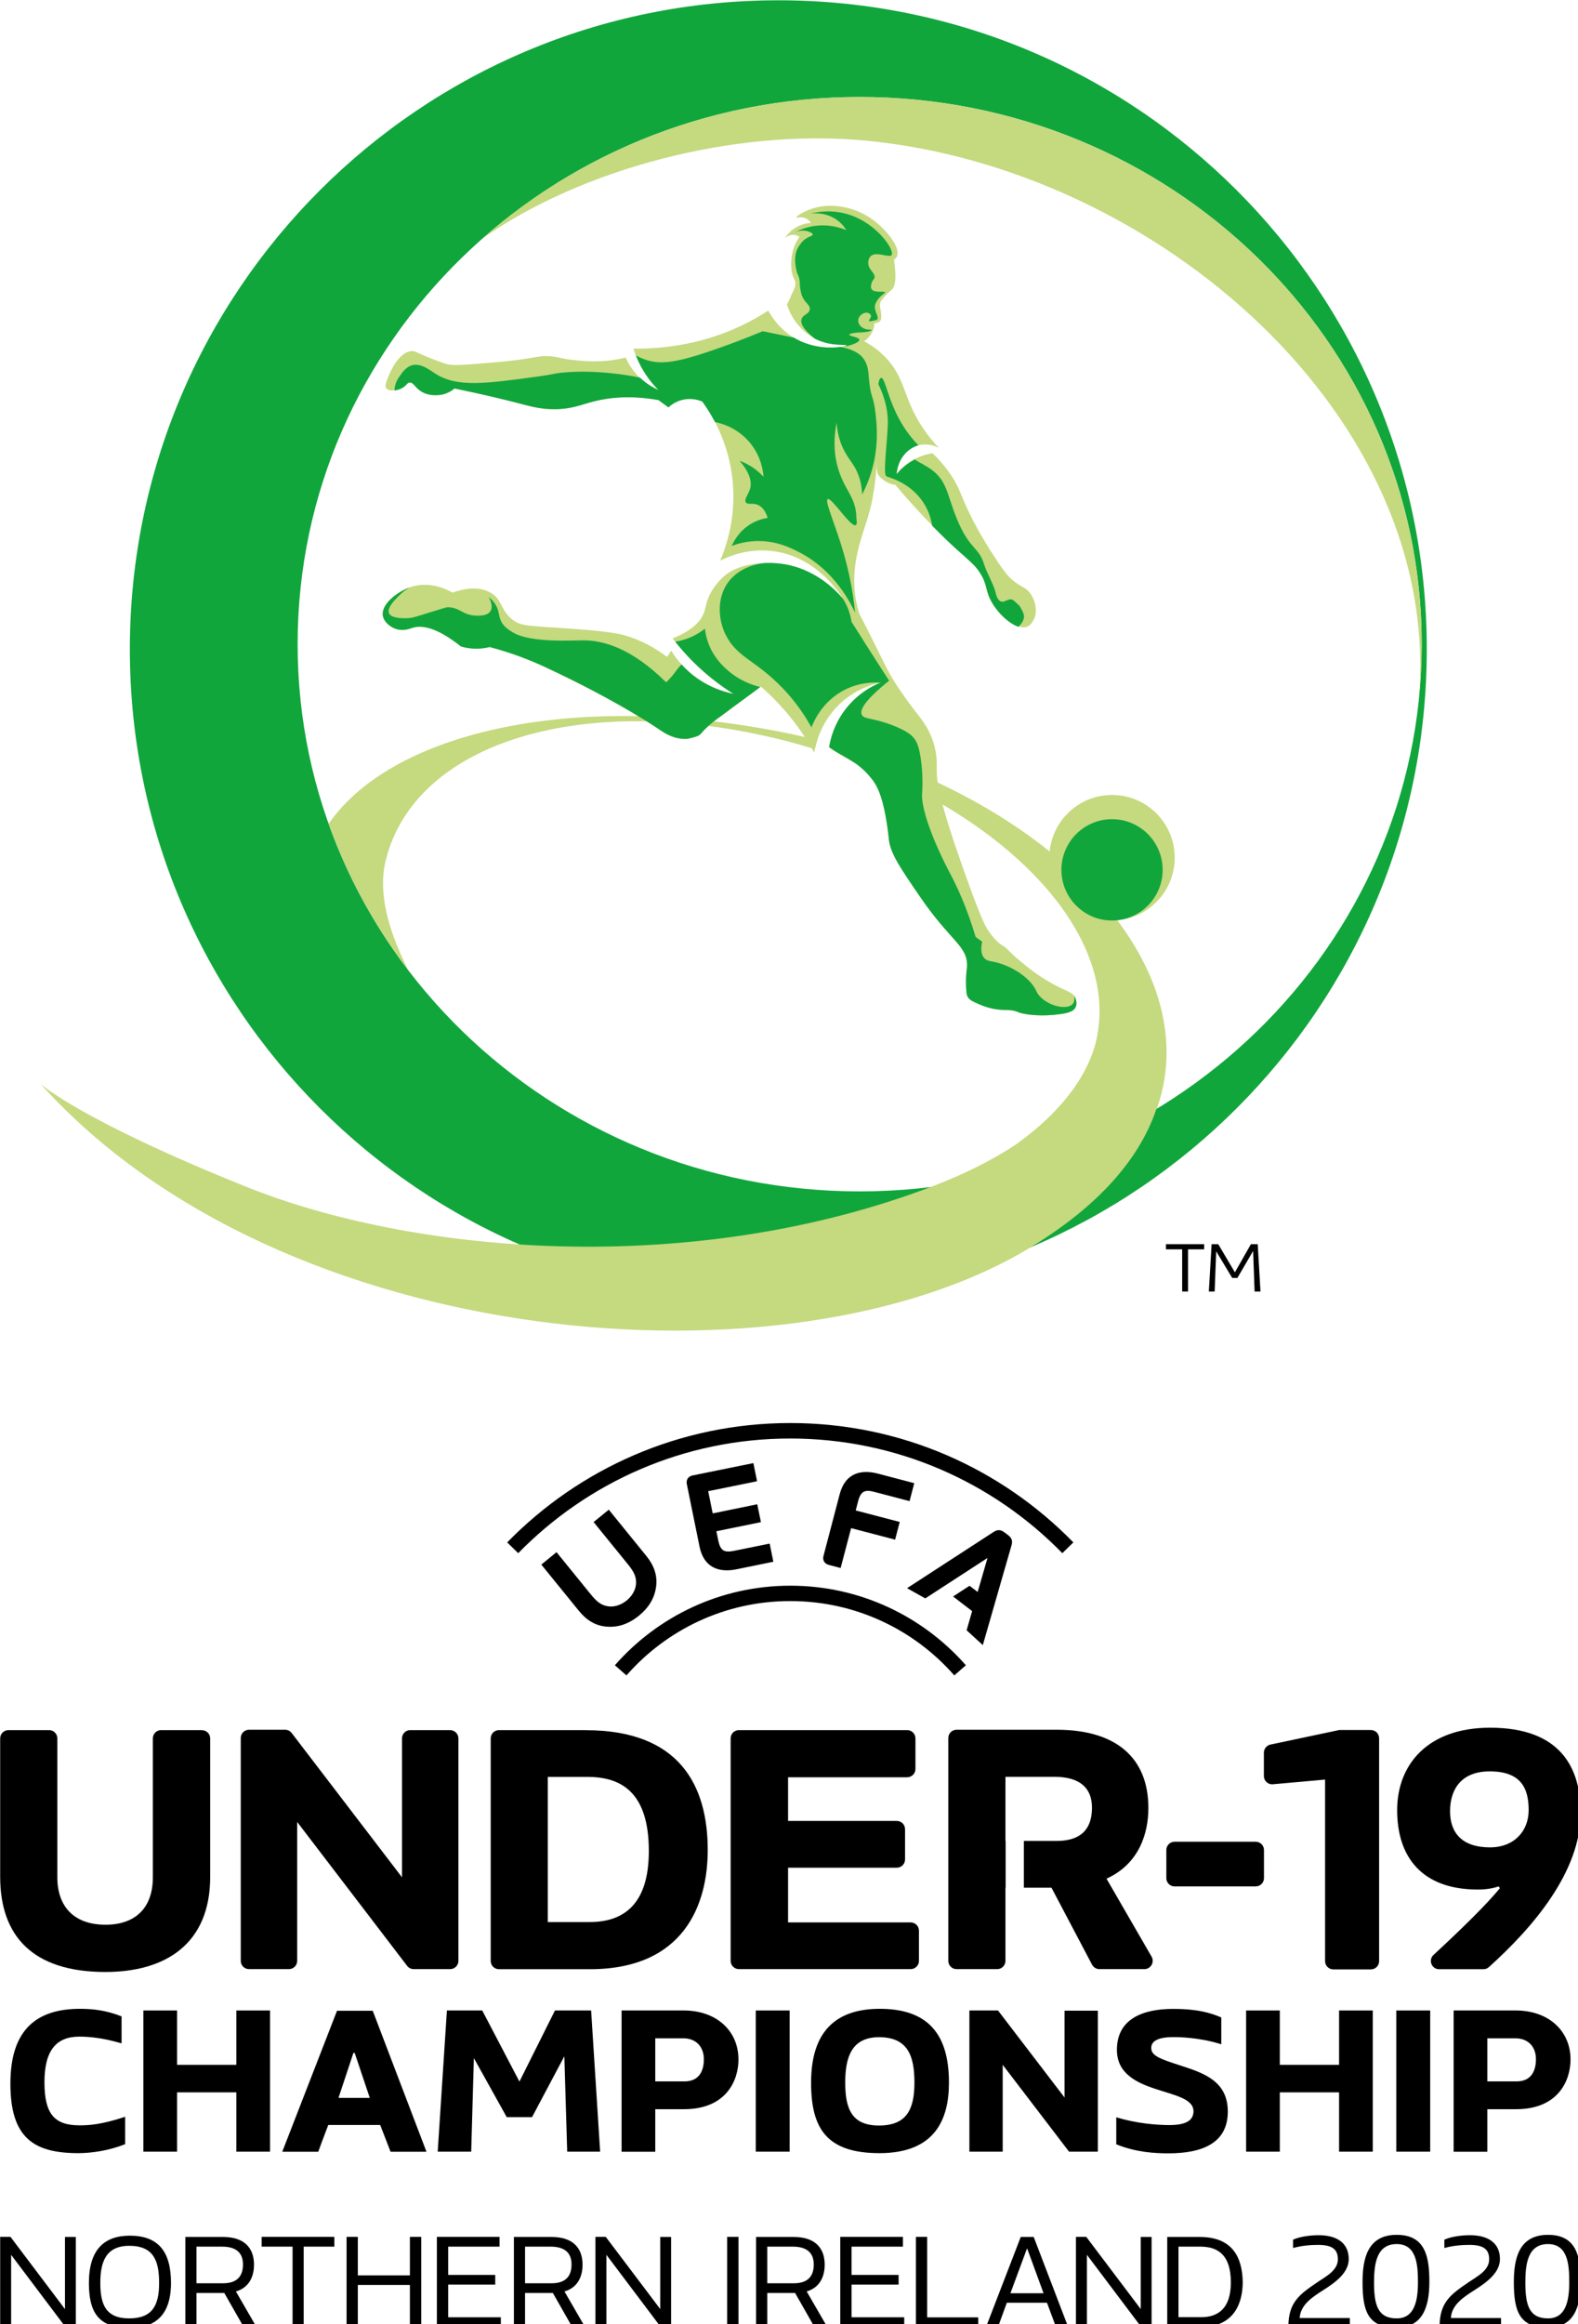 <?xml version="1.0" encoding="UTF-8"?>
<svg width="45.437mm" height="66.866mm" version="1.1" viewBox="0 0 45.437 66.866" xmlns="http://www.w3.org/2000/svg">
 <g transform="translate(1.16e-8 -230.13)">
  <g transform="matrix(.265 0 0 .265 -3.567 229.77)">
   <g>
    <path class="st2" d="m26.67 220.28v2.93c-2.04-0.6-3.53-0.73-4.59-0.73-2.46 0-3.79 1.44-3.79 4.95 0 3.46 1.09 4.68 3.82 4.68 1.15 0 2.46-0.11 4.95-0.93v2.97c-1.8 0.73-3.75 0.98-5.08 0.98-4.86 0-7.39-1.66-7.39-7.55 0-5.93 2.91-8.12 7.57-8.12 1.29 0 2.76 0.13 4.51 0.82z"/>
    <path class="st2" d="m39.14 234.97v-6.44h-6.44v6.44h-3.66v-15.33h3.66v5.9h6.44v-5.9h3.66v15.33z"/>
    <path class="st2" d="m54.77 232.07h-5.64c-0.62 1.64-0.89 2.33-1.09 2.91h-3.91l5.95-15.31h3.88l5.84 15.31h-3.9zm-2.91-7.82-1.62 4.88h3.4l-1.64-4.88z"/>
    <path class="st2" d="m75.09 234.97-0.31-10.36-3.51 6.61h-2.75l-3.57-6.41-0.29 10.16h-3.64l1-15.33h3.84l4.04 7.72 3.86-7.72h3.93l0.98 15.33z"/>
    <path class="st2" d="m81 234.97v-15.33h6.75c3.53 0 5.95 2.18 5.95 5.33 0 2.22-1.29 5.39-5.93 5.39h-3.11v4.62h-3.66zm6.7-12.31h-3.04v4.68h3.17c1.73 0 2.11-1.33 2.11-2.4 0-1.33-0.82-2.28-2.24-2.28z"/>
    <path class="st2" d="m95.58 234.97v-15.33h3.68v15.33z"/>
    <path class="st2" d="m116.57 227.47c0 3.91-1.44 7.66-7.55 7.66-5.75 0-7.43-2.69-7.43-7.66 0-5.66 2.8-8.01 7.46-8.01 5.19 0 7.52 2.69 7.52 8.01zm-11.27 0c0 2.88 0.73 4.66 3.66 4.66 2.97 0 3.86-1.69 3.86-4.66 0-2.93-0.73-4.93-3.86-4.93-2.97 0.01-3.66 2.18-3.66 4.93z"/>
    <path class="st2" d="m132.75 219.66v15.31h-3.13l-7.21-9.43v9.43h-3.62v-15.33h3.11l7.23 9.45v-9.43z"/>
    <path class="st2" d="m134.75 231.24c2.24 0.67 4.37 0.84 5.79 0.84 1.98 0 2.6-0.62 2.6-1.51 0-2.69-8.32-1.55-8.32-6.66 0-3.4 2.89-4.44 6.1-4.44 1.38 0 3.37 0.09 5.24 0.93v2.91c-2.35-0.75-4.62-0.78-5.19-0.78-1.62 0-2.42 0.4-2.42 1.18 0 0.84 0.93 1.18 3.13 1.89 2.6 0.84 5.19 1.71 5.19 5.02 0 3.35-2.66 4.53-6.44 4.53-1.51 0-3.53-0.11-5.68-0.98z"/>
    <path class="st2" d="m158.96 234.97v-6.44h-6.44v6.44h-3.66v-15.33h3.66v5.9h6.44v-5.9h3.66v15.33z"/>
    <path class="st2" d="m165.18 234.97v-15.33h3.68v15.33z"/>
    <path class="st2" d="m171.41 234.97v-15.33h6.75c3.53 0 5.95 2.18 5.95 5.33 0 2.22-1.29 5.39-5.93 5.39h-3.11v4.62h-3.66zm6.7-12.31h-3.04v4.68h3.17c1.73 0 2.11-1.33 2.11-2.4 0.01-1.33-0.82-2.28-2.24-2.28z"/>
    <path class="st2" d="m157.45 194.57-5.68 0.51c-0.53 0.05-0.98-0.37-0.98-0.89v-2.54c0-0.42 0.3-0.79 0.71-0.88l7.48-1.58h3.43c0.5 0 0.9 0.4 0.9 0.9v24.19c0 0.5-0.4 0.9-0.9 0.9h-4.07c-0.5 0-0.9-0.4-0.9-0.9v-19.71z"/>
    <path class="st2" d="m141.09 201.32h8.81c0.5 0 0.9 0.4 0.9 0.9v3.05c0 0.5-0.4 0.9-0.9 0.9h-8.81c-0.5 0-0.9-0.4-0.9-0.9v-3.05c0-0.5 0.4-0.9 0.9-0.9z"/>
    <path class="st2" d="m35.4 189.21c0.5 0 0.9 0.4 0.9 0.9v15.01c0 7.33-4.89 10.34-11.39 10.34-7.86 0-11.43-3.87-11.43-10.34v-15.02c0-0.5 0.4-0.9 0.9-0.9h4.41c0.5 0 0.9 0.4 0.9 0.9v15.08c0 3.16 1.8 5.15 5.23 5.15 3.27 0 5.15-1.84 5.15-5.15v-15.08c0-0.5 0.4-0.9 0.9-0.9h4.43z"/>
    <path class="st2" d="m63.27 190.1v24.15c0 0.5-0.4 0.9-0.9 0.9h-3.96c-0.28 0-0.54-0.13-0.71-0.35l-11.95-15.63v15.08c0 0.5-0.4 0.9-0.9 0.9h-4.33c-0.5 0-0.9-0.4-0.9-0.9v-24.19c0-0.5 0.4-0.9 0.9-0.9h3.92c0.28 0 0.54 0.13 0.71 0.35l11.99 15.67v-15.08c0-0.5 0.4-0.9 0.9-0.9h4.33c0.5 0.01 0.9 0.41 0.9 0.9z"/>
    <path class="st2" d="m77.12 189.21c10.19 0 13.24 6.02 13.24 13.01 0 5.9-2.56 12.94-12.82 12.94h-9.86c-0.5 0-0.9-0.4-0.9-0.9v-24.16c0-0.5 0.4-0.9 0.9-0.9h9.44zm-4.14 5.07v15.76h4.55c3.69 0 6.43-1.92 6.43-7.71 0-6.47-3.08-8.05-6.69-8.05z"/>
    <path class="st2" d="m112.41 215.15h-18.66c-0.5 0-0.9-0.4-0.9-0.9v-24.15c0-0.5 0.4-0.9 0.9-0.9h18.28c0.5 0 0.9 0.4 0.9 0.9v3.32c0 0.5-0.4 0.9-0.9 0.9h-12.94v4.74h11.81c0.5 0 0.9 0.4 0.9 0.9v3.28c0 0.5-0.4 0.9-0.9 0.9h-11.81v5.94h13.32c0.5 0 0.9 0.4 0.9 0.9v3.28c0 0.49-0.41 0.89-0.9 0.89z"/>
    <path class="st2" d="m138.59 213.8-4.9-8.47c3.57-1.62 4.55-4.96 4.55-7.67 0-5.38-3.42-8.5-9.97-8.5h-10.87c-0.5 0-0.9 0.4-0.9 0.9v24.19c0 0.5 0.4 0.9 0.9 0.9h4.41c0.5 0 0.9-0.4 0.9-0.9v-7.94h0.02v-5.08h-0.02v-6.96h5.3c2.78 0 4.1 1.2 4.1 3.35 0 1.77-0.68 3.61-3.84 3.61h-3.56v5.08h3l4.41 8.36c0.16 0.29 0.46 0.48 0.79 0.48h4.89c0.7 0 1.13-0.75 0.79-1.35z"/>
    <path class="st2" d="m185.21 198.19c0 6.44-5.24 12.48-9.97 16.74-0.16 0.15-0.38 0.23-0.6 0.23h-4.81c-0.82 0-1.2-1-0.61-1.55 3.05-2.82 5.7-5.41 7.22-7.25l-0.15-0.19c-0.67 0.23-1.42 0.34-2.25 0.34-6.11 0-8.77-3.56-8.77-8.62 0-4.95 3.33-8.95 10.08-8.95 7.76-0.01 9.86 4.45 9.86 9.25zm-9.85 3.74c2.66 0 4.2-1.8 4.2-4.05 0-2.4-0.86-4.2-4.23-4.2-3.22 0-4.31 2.1-4.31 4.31-0.01 2.33 1.27 3.94 4.34 3.94z"/>
    <path class="st2" d="m105.94 167.27 4.78 1.25 0.5-1.92-4.78-1.25 0.26-1c0.29-1.11 0.75-1.28 1.74-1.02l3.85 1.01 0.51-1.95-3.96-1.04c-1.84-0.48-3.54-0.05-4.14 2.23l-1.76 6.7c-0.13 0.49 0.12 0.86 0.57 0.98l1.29 0.34zm-10.22-5.09-0.4-1.97-6.6 1.34c-0.46 0.09-0.73 0.45-0.63 0.95l1.38 6.78c0.47 2.31 2.15 2.84 4.01 2.46l4.01-0.82-0.4-1.97-3.9 0.79c-1.01 0.2-1.45 0.01-1.68-1.11l-0.21-1.02 4.84-0.99-0.4-1.94-4.84 0.99-0.49-2.41zm-16.09 13.59c-0.76-0.09-1.24-0.4-1.97-1.3l-3.73-4.59-1.65 1.35 4.08 5.02c0.85 1.05 1.82 1.61 2.96 1.71 1.28 0.12 2.43-0.27 3.56-1.18 1.12-0.92 1.73-1.96 1.88-3.24 0.13-1.13-0.22-2.2-1.07-3.25l-4.08-5.02-1.65 1.34 3.73 4.59c0.73 0.9 0.94 1.43 0.87 2.2-0.06 0.63-0.44 1.26-1.01 1.73-0.59 0.47-1.29 0.71-1.92 0.64zm43.38-7.73c0.5 0.38 0.46 0.77 0.34 1.16l-3.1 10.77-1.76-1.61 0.6-2.08-2.07-1.59 1.79-1.16 0.88 0.67 1.07-3.69-6.76 4.39-1.98-1.11 9.38-6.09c0.34-0.22 0.7-0.35 1.2 0.03zm-41.48 15.22-1.26-1.1c4.65-5.3 11.47-8.64 19.07-8.64s14.42 3.35 19.07 8.64l-1.26 1.1c-4.34-4.95-10.71-8.07-17.81-8.07-7.1-0.01-13.47 3.12-17.81 8.07zm-11.76-13.27-1.2-1.17c7.81-7.99 18.71-12.96 30.76-12.96 12.06 0 22.95 4.96 30.76 12.96l-1.2 1.17c-7.5-7.68-17.98-12.45-29.57-12.45-11.57 0-22.04 4.77-29.55 12.45z"/>
    <path class="st2" d="m21.7 244.23v9.77h-1.13l-5.9-7.83v7.83h-1.19v-9.78h1.12l5.92 7.84v-7.83z"/>
    <path class="st2" d="m32.04 249.23c0 2.49-0.86 4.88-4.5 4.88-3.41 0-4.42-1.73-4.42-4.88 0-3.62 1.66-5.14 4.45-5.14 3.08 0 4.47 1.71 4.47 5.14zm-7.68 0c0 2.36 0.62 3.84 3.13 3.84 2.52 0 3.26-1.4 3.26-3.84 0-2.41-0.59-4.04-3.26-4.04-2.55 0.01-3.13 1.79-3.13 4.04z"/>
    <path class="st2" d="m39.09 250.14 2.24 3.87h-1.39l-2.11-3.7h-3.02v3.7h-1.21v-9.78h4.09c2.22 0 3.37 1.1 3.37 3.02 0 1.06-0.38 2.39-1.88 2.87zm-1.5-4.86h-2.78v3.98h2.87c1.8 0 2.18-1.05 2.18-2.04 0.01-1.25-0.73-1.94-2.27-1.94z"/>
    <path class="st2" d="m45.25 254v-8.72h-3.36v-1.06h7.9v1.06h-3.33v8.72z"/>
    <path class="st2" d="m58 254v-4.56h-5.66v4.56h-1.22v-9.78h1.22v4.18h5.66v-4.18h1.23v9.78z"/>
    <path class="st2" d="m67.88 254h-6.95v-9.78h6.81v1.06h-5.58v3.07h5.11v1.05h-5.11v3.55h5.72z"/>
    <path class="st2" d="m74.79 250.14 2.24 3.87h-1.39l-2.11-3.7h-3.02v3.7h-1.21v-9.78h4.09c2.22 0 3.37 1.1 3.37 3.02 0 1.06-0.38 2.39-1.88 2.87zm-1.5-4.86h-2.78v3.98h2.87c1.8 0 2.18-1.05 2.18-2.04 0.01-1.25-0.73-1.94-2.27-1.94z"/>
    <path class="st2" d="m86.38 244.23v9.77h-1.13l-5.9-7.83v7.83h-1.19v-9.78h1.12l5.92 7.84v-7.83z"/>
    <path class="st2" d="m92.47 254v-9.78h1.23v9.78z"/>
    <path class="st2" d="m101.11 250.14 2.24 3.87h-1.39l-2.11-3.7h-3.02v3.7h-1.22v-9.78h4.09c2.22 0 3.37 1.1 3.37 3.02 0 1.06-0.38 2.39-1.88 2.87zm-1.51-4.86h-2.77v3.98h2.87c1.8 0 2.18-1.05 2.18-2.04 0-1.25-0.73-1.94-2.28-1.94z"/>
    <path class="st2" d="m111.71 254h-6.95v-9.78h6.81v1.06h-5.58v3.07h5.11v1.05h-5.11v3.55h5.72z"/>
    <path class="st2" d="m114.2 244.22v8.74h5.55v1.04h-6.77v-9.78z"/>
    <path class="st2" d="m127.22 251.37h-4.36l-0.96 2.63h-1.3l3.77-9.77h1.41l3.74 9.77h-1.32zm-3.97-1.03h3.6l-1.77-4.83h-0.04z"/>
    <path class="st2" d="m138.59 244.23v9.77h-1.13l-5.9-7.83v7.83h-1.19v-9.78h1.12l5.92 7.84v-7.83z"/>
    <path class="st2" d="m143.82 244.23c3.6 0 4.63 2.27 4.67 4.9 0 2.22-0.89 4.87-4.52 4.87h-3.68v-9.77zm-2.31 1.05v7.66h2.46c1.85 0 3.23-0.95 3.23-3.77 0-3.13-1.54-3.89-3.33-3.89z"/>
    <path class="st2" d="m160.01 246.63c0 1.46-1.39 2.49-2.7 3.33-1.2 0.76-2.55 1.61-2.63 3.07h5.45v0.97h-6.68c0-2.7 1.22-3.54 3.19-4.88 0.82-0.57 2.19-1.23 2.19-2.46 0-1.12-0.65-1.57-2.17-1.57-0.69 0-1.71 0.06-2.7 0.34v-0.91c0.85-0.37 2.02-0.48 2.76-0.48 1.88-0.01 3.29 0.76 3.29 2.59z"/>
    <path class="st2" d="m165.2 254.07c-3.1 0-3.69-1.77-3.69-4.93 0-2.52 0.52-5.14 3.71-5.14 3.13 0 3.55 2.39 3.55 5.11 0 2.76-0.75 4.96-3.57 4.96zm0.02-9.07c-2.22 0-2.46 2.22-2.46 4.18 0 2.42 0.4 3.89 2.46 3.89 1.88 0 2.31-1.78 2.31-3.92 0-1.87-0.13-4.15-2.31-4.15z"/>
    <path class="st2" d="m176.44 246.63c0 1.46-1.39 2.49-2.7 3.33-1.2 0.76-2.55 1.61-2.63 3.07h5.45v0.97h-6.68c0-2.7 1.22-3.54 3.19-4.88 0.82-0.57 2.2-1.23 2.2-2.46 0-1.12-0.65-1.57-2.17-1.57-0.69 0-1.71 0.06-2.7 0.34v-0.91c0.85-0.37 2.02-0.48 2.76-0.48 1.87-0.01 3.28 0.76 3.28 2.59z"/>
    <path class="st2" d="m181.65 254.07c-3.1 0-3.7-1.77-3.7-4.93 0-2.52 0.52-5.14 3.71-5.14 3.13 0 3.55 2.39 3.55 5.11 0 2.75-0.75 4.96-3.56 4.96zm0.01-9.07c-2.22 0-2.46 2.22-2.46 4.18 0 2.42 0.4 3.89 2.46 3.89 1.88 0 2.31-1.78 2.31-3.92 0-1.87-0.13-4.15-2.31-4.15z"/>
   </g>
   <g>
    <path class="st2" d="m141.91 141.58v-4.58h-1.76v-0.56h4.15v0.56h-1.75v4.58z"/>
    <path class="st2" d="m149.78 141.58-0.16-4.4-1.71 2.93h-0.56l-1.74-2.89-0.17 4.36h-0.63l0.3-5.14h0.72l1.81 3.06 1.74-3.06h0.74l0.3 5.14z"/>
   </g>
   <path class="st3" d="m27.57 71.85c0 38.91 31.55 70.46 70.46 70.46s70.46-31.55 70.46-70.46-31.55-70.46-70.46-70.46-70.46 31.55-70.46 70.46zm18.23-0.55c0-32.81 27.34-59.41 61.07-59.41s61.07 26.6 61.07 59.41-27.34 59.41-61.07 59.41-61.07-26.6-61.07-59.41z" fill="#11a63c"/>
   <g fill="#c5d97f">
    <path class="st4" d="m102.26 81.71c-0.12-0.03-0.23-0.06-0.35-0.09-0.83-0.21-1.68-0.4-2.53-0.58-22.99-4.8-43.19-0.39-50.21 9.76 2.06 5.76 5 11.11 8.66 15.91-2.14-4.23-3.35-8.39-2.45-11.97 3.22-12.91 21.59-18.39 43.08-13.04 1.21 0.3 2.37 0.64 3.54 0.99 0.01-0.05 0.07-0.32 0.13-0.53 0.02-0.08 0.1-0.37 0.13-0.45z"/>
    <path class="st4" d="m103.63 82.06c-0.04 0.17-0.07 0.32-0.09 0.44 0.95 0.68 1.78 1.06 2.61 1.6h-0.01c1.19 0.45 2.36 0.91 3.49 1.41 11.11 4.92 19.43 12.32 22.25 20.01 0.18 0.49 0.34 0.99 0.48 1.49 0 0.01 0.01 0.03 0.01 0.04 0.09 0.32 0.16 0.65 0.23 0.97 0 0.01 0 0.02 0.01 0.03 0.03 0.16 0.06 0.31 0.09 0.47 0 0.02 0.01 0.04 0.01 0.06 0.05 0.31 0.1 0.63 0.13 0.94 0 0.02 0 0.04 0.01 0.06 0.02 0.15 0.03 0.3 0.04 0.45v0.07l0.03 0.45v0.01c0.01 0.15 0.01 0.3 0.01 0.46v0.08c0 0.15 0 0.3-0.01 0.45v0.06c0 0.14-0.01 0.28-0.02 0.42v0.06c-0.01 0.15-0.02 0.29-0.04 0.44 0 0.03-0.01 0.06-0.01 0.09-0.02 0.15-0.03 0.29-0.05 0.44 0 0.01 0 0.03-0.01 0.04l-0.06 0.42c0 0.03-0.01 0.05-0.01 0.08-0.03 0.14-0.05 0.29-0.08 0.43-0.01 0.03-0.01 0.06-0.02 0.09-0.03 0.15-0.07 0.3-0.1 0.44-0.03 0.11-0.06 0.23-0.09 0.34l-0.03 0.09c-0.03 0.09-0.05 0.17-0.08 0.26-0.01 0.03-0.02 0.06-0.03 0.08-0.07 0.23-0.16 0.47-0.25 0.7 0 0.01-0.01 0.02-0.01 0.02-0.05 0.12-0.09 0.24-0.14 0.35-1.39 3.32-4.21 6.48-8.05 9.22-2.42 1.61-5.41 3.15-9.16 4.58-26.24 9.97-56.32 7.3-74.49 0s-22.34-11.18-22.34-11.18c26.21 29.19 81.62 33.66 107.71 17.69 7.96-4.87 11.91-10.08 13.56-14.97 0.02-0.01 0.03-0.02 0.05-0.03 0.04-0.1 0.07-0.21 0.11-0.31 5.19-15.7-11.86-32.91-35.65-39.34z"/>
    <path class="st4" d="m106.87 11.89c-15.76 0-30.13 5.81-40.97 15.35 10.72-7.53 27.31-11.96 41.56-10.62 31.66 2.98 62.99 30.13 60.14 60.93 0.22-2.05 0.33-4.14 0.33-6.25 0-32.81-27.34-59.41-61.06-59.41z"/>
    <circle class="st4" cx="134.29" cy="94.48" r="6.81"/>
   </g>
   <circle class="st3" cx="134.29" cy="95.8" r="5.5" fill="#11a63c"/>
   <path class="st4" d="m86.39 72.01c-0.15 0.22-0.3 0.45-0.45 0.67-1.26-0.95-2.72-1.76-4.4-2.28-0.12-0.04-0.22-0.07-0.28-0.08-0.6-0.16-1.76-0.4-4.91-0.64-5.38-0.41-6.28-0.23-7.34-1.15-1.21-1.05-0.97-2.1-2.26-2.83-1.35-0.76-3-0.4-4.12 0-0.47-0.27-2.43-1.32-4.57-0.6-1.44 0.49-3.25 1.87-3 3.15 0.14 0.68 0.85 1.24 1.5 1.42 0.75 0.22 1.4-0.05 1.72-0.15 0.98-0.3 2.57-0.11 5.25 2.02 0.31 0.1 0.69 0.18 1.12 0.22 0.83 0.08 1.53-0.03 2.02-0.15 2.56 0.68 4.53 1.49 5.85 2.1 8.01 3.7 12.52 6.82 12.52 6.82 0.48 0.33 1.57 1.11 3 1.05 0.21-0.01 0.35-0.06 0.48-0.09 1.44-0.35 0.65-0.33 2.47-1.79 0.64-0.51 0.51-0.35 2.02-1.5 0.72-0.55 2.66-1.95 3.11-2.31 1 0.87 2.14 1.99 3.27 3.4 1.08 1.35 1.91 2.64 2.54 3.77 0.14-0.83 0.71-3.54 3.15-5.61 1.55-1.31 3.17-1.79 4.05-1.98-0.77 0.31-2.3 1.06-3.61 2.66-1.43 1.73-1.84 3.53-1.97 4.35 1.75 1.26 3.12 1.47 4.73 3.57 0.16 0.21 0.32 0.46 0.47 0.77 0.93 1.81 1.24 5.22 1.29 5.66 0.16 1.54 1.26 3.14 3.45 6.33 3.31 4.81 5.14 5.26 5.04 7.48-0.01 0.19-0.02 0.32-0.04 0.42-0.09 0.75-0.07 1.42-0.06 1.72 0.03 0.65 0.04 0.98 0.23 1.24 0.17 0.23 0.38 0.35 0.67 0.49 0.75 0.35 1.69 0.78 3.09 0.85 0.46 0.02 0.59-0.01 1.01 0.05 0.38 0.06 0.65 0.18 0.71 0.21 0.41 0.17 1.94 0.45 3.74 0.28 1.26-0.12 2.14-0.22 2.45-0.84 0.22-0.43 0.05-0.9 0.03-0.94-0.21-0.55-0.76-0.73-1.58-1.11 0 0-1.31-0.61-2.65-1.54-0.73-0.51-1.44-1.1-1.8-1.4-0.37-0.31-0.56-0.47-0.73-0.63-0.43-0.4-0.63-0.65-0.95-0.9-0.21-0.17-0.28-0.16-0.51-0.34-0.24-0.18-0.43-0.37-0.61-0.57-0.43-0.48-0.75-0.96-0.86-1.15-0.82-1.37-2.97-7.64-3.5-9.2-1.46-4.32-1.81-6.31-1.9-7.22-0.03-0.28-0.03-0.56-0.03-0.88 0.01-0.4 0.05-1.32-0.25-2.48-0.43-1.66-1.28-2.76-1.89-3.53-0.71-0.9-1.13-1.48-1.43-1.92 0 0-0.44-0.63-0.82-1.21-1.06-1.63-1.57-2.88-2.88-5.47-0.25-0.5-0.64-1.27-1.14-2.21-0.24-0.77-0.52-1.93-0.55-3.36-0.05-2.29 0.58-4.28 0.95-5.47 0.3-0.97 0.72-2.06 1.04-3.74 0.05-0.25 0.12-0.68 0.21-1.26 0.11-0.75 0.2-1.66 0.23-2.84-0.04 1.47 0.09 1.69 0.97 2.28 0.21 0.14 0.55 0.32 1.05 0.37 1.02 1.21 2.14 2.47 3.37 3.75 2.51 2.6 3.97 3.82 3.97 3.82 0.94 0.86 1.34 1.18 1.8 1.87 0.93 1.4 0.57 1.95 1.35 3.3 0.94 1.63 2.79 3.1 3.86 2.66 0.33-0.14 0.51-0.43 0.64-0.64 0.56-0.93 0.23-2.15-0.26-2.89-0.46-0.68-0.89-0.7-1.72-1.31s-1.36-1.41-2.4-3c-1.29-1.98-2.12-3.6-2.32-4.01-1.24-2.45-1.2-3.06-2.21-4.57-0.74-1.11-1.5-1.9-2.02-2.4-0.5 0.07-1.27 0.25-2.1 0.71-0.89 0.49-1.47 1.1-1.8 1.5 0-0.13 0.01-1.71 1.35-2.62 0.95-0.65 2.19-0.72 3.23-0.18-0.46-0.47-1.2-1.31-1.94-2.47-1.9-2.99-1.72-4.97-3.65-7.13-0.47-0.52-1.26-1.29-2.55-1.99 0.18-0.06 0.47-0.28 0.81-0.83 0.29-0.46 0.32-0.91 0.32-1.1 0.17-0.01 0.53-0.06 0.69-0.34 0.04-0.07 0.08-0.17 0.05-0.62-0.06-0.73-0.21-0.95-0.09-1.3 0.04-0.14 0.12-0.24 0.28-0.43 0.43-0.54 0.85-0.86 0.92-0.91 0.35-0.28 0.63-1.06 0.28-3.31 0.11-0.06 0.23-0.16 0.31-0.31 0.49-0.94-1.11-2.94-2.61-4.03-1.86-1.35-4.38-1.88-6.46-1.24-1.02 0.31-1.89 0.89-1.85 1 0.03 0.08 0.54-0.14 1.05 0.1 0.26 0.12 0.43 0.32 0.55 0.5-0.32 0.01-0.87 0.08-1.46 0.39-0.78 0.4-1.2 0.98-1.39 1.26 0.07-0.07 0.52-0.44 1.1-0.35 0.22 0.03 0.39 0.13 0.5 0.2-0.46 0.65-0.66 1.26-0.75 1.65-0.25 1.02-0.19 2.27 0.14 2.86 0.03 0.06 0.13 0.22 0.16 0.46 0.04 0.34-0.09 0.62-0.16 0.77-0.44 0.92-0.56 1.32-0.75 1.57-0.01 0.01-0.01 0.01-0.01 0.02 0.16 0.51 0.74 2.16 2.41 3.33 1.89 1.33 4.09 0.99 4.08 1.11-0.01 0.14-2.79 0.76-5.42-0.64-1.76-0.94-2.69-2.38-3.1-3.12-0.71 0.47-1.49 0.92-2.33 1.35-4.56 2.32-9.04 2.81-12.31 2.78 0.13 0.44 0.31 0.93 0.55 1.43 0.64 1.37 1.47 2.38 2.16 3.07-0.51-0.22-1.29-0.64-2.06-1.38-0.82-0.79-1.26-1.62-1.5-2.15-0.66 0.16-1.6 0.35-2.75 0.4-1.01 0.05-1.77-0.02-2.6-0.1-1.76-0.16-1.88-0.39-3-0.45-0.99-0.05-1.15 0.1-3.35 0.4-1.23 0.17-2.17 0.24-4.05 0.4-2.86 0.24-3.35 0.18-3.9 0-0.27-0.09-1.11-0.38-2.1-0.8-1.1-0.46-1.12-0.55-1.4-0.55-1.6-0.01-2.6 2.65-2.75 3.05-0.24 0.63-0.21 0.86-0.1 1 0.29 0.37 1.37 0.28 2-0.25 0.24-0.21 0.29-0.37 0.5-0.4 0.38-0.05 0.57 0.45 1.1 0.85 1.01 0.77 2.37 0.48 2.5 0.45 0.27-0.06 0.77-0.22 1.3-0.65 2.99 0.61 5.33 1.18 6.95 1.6 1.43 0.37 2.48 0.67 4 0.65 1.82-0.02 2.85-0.51 4.2-0.85 1.57-0.4 3.89-0.7 7.01-0.14 0.36 0.26 0.72 0.53 1.08 0.79 0.23-0.21 0.79-0.68 1.66-0.85 0.97-0.19 1.75 0.1 2.02 0.22 0.94 1.28 2.69 4.03 3.23 7.97 0.6 4.4-0.65 7.84-1.28 9.31 0.96-0.48 2.97-1.32 5.52-1.06 4.96 0.51 7.57 4.76 7.89 5.3-0.67-0.81-3.02-3.42-6.82-3.9-0.67-0.08-4.13-0.45-6.21 1.39-0.91 0.8-1.44 1.82-1.44 1.82-0.46 0.89-0.48 1.46-0.67 2.02-0.3 0.85-1.1 1.95-3.44 2.87 0.6 0.78 1.32 1.61 2.15 2.45 1.56 1.56 3.12 2.72 4.47 3.57-1.06-0.22-3.02-0.79-4.84-2.4-0.89-0.78-1.51-1.61-1.93-2.28z" fill="#c5d97f"/>
   <g fill="#11a63c">
    <path class="st3" d="m102.73 25.83c-1.27 0.03-2.24 0.42-2.76 0.68 0.62-0.19 1.06-0.1 1.29-0.03 0.07 0.02 0.51 0.17 0.51 0.34 0 0.13-0.26 0.18-0.56 0.34-0.47 0.24-0.73 0.61-0.93 0.9-0.79 1.13-0.25 2.8-0.17 3.04 0.02 0.06 0.11 0.2 0.17 0.42 0.09 0.31 0.08 0.52 0.09 0.8 0 0 0.02 0.36 0.14 0.86 0.25 1.04 1 1.21 0.94 1.76-0.06 0.53-0.75 0.56-0.9 1.08-0.12 0.4 0.11 1.04 1.44 2.11 0.37 0.18 0.92 0.42 1.64 0.55 0.94 0.17 1.8 0.09 1.81 0.18 0 0.02-0.06 0.06-0.38 0.13 0.15-0.01 0.38-0.04 0.65-0.11 0.37-0.1 1.15-0.37 1.13-0.63-0.02-0.3-1.12-0.38-1.11-0.55 0.01-0.13 0.66-0.22 1.03-0.24 0.32-0.02 0.53-0.01 0.9-0.07 0.26-0.04 0.51-0.14 0.51-0.2-0.01-0.09-0.6 0.05-1.05-0.29-0.04-0.03-0.45-0.34-0.41-0.78 0.04-0.49 0.6-0.89 1.01-0.8 0.13 0.03 0.33 0.12 0.37 0.29 0.06 0.26-0.27 0.48-0.2 0.59 0.05 0.08 0.26 0.03 0.48-0.02 0.23-0.05 0.35-0.08 0.4-0.13 0.26-0.29-0.44-1.01-0.2-1.67 0.03-0.07 0.1-0.24 0.22-0.42 0.04-0.07 0.15-0.22 0.33-0.4 0.08-0.08 0.12-0.1 0.29-0.24 0.15-0.13 0.22-0.2 0.22-0.22-0.03-0.17-1.2 0.1-1.47-0.35-0.14-0.23-0.02-0.58 0.03-0.73 0.11-0.32 0.24-0.3 0.29-0.5 0.13-0.52-0.66-0.83-0.68-1.58 0-0.06-0.02-0.45 0.22-0.72 0.58-0.66 2.06 0.19 2.32-0.17 0.36-0.5-1.55-3.41-4.64-4.39-1.78-0.57-3.37-0.31-4.19-0.11 0.39-0.05 1.78-0.16 2.98 0.76 0.45 0.34 0.74 0.73 0.93 1.04-0.54-0.23-1.49-0.54-2.69-0.52z"/>
    <path class="st3" d="m56.32 43.75c0.39-0.04 0.82-0.2 1.13-0.46 0.24-0.21 0.29-0.37 0.5-0.4 0.38-0.05 0.57 0.45 1.1 0.85 1.01 0.77 2.37 0.48 2.5 0.45 0.27-0.06 0.77-0.22 1.3-0.65 2.99 0.61 5.33 1.18 6.95 1.6 1.43 0.37 2.48 0.67 4 0.65 1.82-0.02 2.85-0.51 4.2-0.85 1.57-0.4 3.89-0.7 7.01-0.14 0.36 0.26 0.72 0.53 1.08 0.79 0.23-0.21 0.79-0.68 1.66-0.85 0.97-0.19 1.75 0.1 2.02 0.22 0.37 0.51 0.88 1.27 1.38 2.22 0.53 0.11 2.41 0.54 3.83 2.29 1.2 1.48 1.4 3.06 1.44 3.65-0.29-0.31-0.7-0.7-1.25-1.06-0.5-0.32-0.97-0.53-1.34-0.67 1.17 1.38 1.31 2.33 1.15 2.97-0.17 0.68-0.7 1.19-0.48 1.54 0.19 0.3 0.75 0.02 1.34 0.29 0.58 0.26 0.87 0.89 1.03 1.4-0.45 0.07-1.15 0.24-1.87 0.68-1.26 0.77-1.83 1.9-2.03 2.36 0.58-0.22 1.45-0.47 2.52-0.52 2.27-0.11 3.95 0.76 4.97 1.29 3.54 1.88 5.29 5.14 5.91 6.47-0.15-1.5-0.46-3.7-1.19-6.28-0.93-3.27-2.15-5.84-1.78-6.04 0.41-0.23 2.51 3.12 3.05 2.82 0.19-0.1 0.07-0.59 0.06-0.84-0.04-2.26-1.36-2.98-2.04-5.5-0.29-1.06-0.52-2.65-0.11-4.77 0.11 1.47 0.53 2.5 0.91 3.18 0.52 0.95 1.07 1.41 1.48 2.55 0.3 0.81 0.37 1.54 0.39 2.05 0.32-0.61 0.75-1.54 1.08-2.72 0.74-2.64 0.51-4.87 0.38-6.02-0.22-2.03-0.53-1.71-0.7-3.6-0.09-0.99-0.1-1.74-0.65-2.45-0.35-0.45-0.77-0.67-1.2-0.86-0.34-0.15-0.77-0.28-1.27-0.37-0.98 0.15-2.9 0.16-4.75-0.82-0.11-0.06-0.2-0.12-0.3-0.18-1.13-0.23-2.27-0.47-3.4-0.7-1.94 0.81-3.6 1.43-4.87 1.87-4.51 1.59-6.24 1.79-7.9 1.21-0.41-0.14-0.75-0.31-1-0.45 0.09 0.22 0.18 0.45 0.29 0.68 0.64 1.37 1.47 2.38 2.16 3.07-0.5-0.22-1.26-0.62-2-1.33-0.27-0.06-0.51-0.11-0.67-0.14 0 0-3.9-0.78-7.7-0.42-1.17 0.11-0.94 0.19-2.68 0.42-5.84 0.8-8.8 1.2-11.16-0.28-0.68-0.43-1.64-1.22-2.61-0.92-0.65 0.2-1.06 0.82-1.27 1.13-0.24 0.31-0.58 0.87-0.6 1.59z"/>
    <path class="st3" d="m108.9 43.07c0.86 1.75 1.04 3.19 1.03 4.2-0.01 1.65-0.54 5.5-0.19 5.76 0.08 0.06 0.16 0.1 0.16 0.1 0.64 0.19 2.81 0.91 4.06 3.07 0.49 0.83 0.69 1.64 0.79 2.24 2.11 2.15 3.34 3.17 3.34 3.17 0.94 0.86 1.34 1.18 1.8 1.87 0.93 1.4 0.57 1.95 1.35 3.3 0.69 1.19 1.87 2.29 2.87 2.63 0.38-0.34 0.66-0.78 0.61-1.21-0.04-0.38-0.48-1.06-0.48-1.06-0.65-0.63-0.77-0.67-0.77-0.67-0.5-0.17-0.83 0.34-1.25 0.19-0.38-0.13-0.51-0.69-0.58-0.96-0.27-1.07-0.92-2.01-1.25-3.07-0.56-1.82-1.46-1.62-2.69-4.32-1.32-2.9-1.18-4.52-2.88-5.85-0.75-0.59-1.55-0.9-1.95-1.21-0.06 0.03-0.12 0.05-0.18 0.09-0.89 0.49-1.47 1.1-1.8 1.5 0.01-0.23 0.12-1.67 1.35-2.62 0.33-0.25 0.67-0.41 1-0.52-0.52-0.54-1.22-1.36-1.86-2.45-1.45-2.48-1.75-4.92-2.17-4.86-0.1-0.01-0.22 0.12-0.31 0.68z"/>
    <path class="st3" d="m130.18 109.48c0.07 0.5-0.05 0.75-0.15 0.87-0.58 0.7-2.63 0.29-3.66-0.9-0.32-0.37-0.21-0.41-0.55-0.93-0.96-1.46-3-2.5-4.57-2.77-0.22-0.04-0.57-0.08-0.83-0.36-0.43-0.45-0.36-1.22-0.24-1.79-0.24-0.17-0.48-0.34-0.71-0.51-0.94-3.18-2.05-5.57-2.95-7.23-0.4-0.75-2.85-5.57-2.88-8.16 0-0.17 0.19-1.88-0.14-4.03-0.2-1.32-0.44-1.82-0.76-2.2-0.16-0.19-0.61-0.74-2.44-1.42-2.13-0.79-2.97-0.59-3.2-1.09-0.23-0.49 0.23-1.5 2.97-3.7-0.81-1.24-1.61-2.49-2.42-3.76-0.56-0.88-1.12-1.76-1.67-2.64-0.02-0.17-0.06-0.38-0.12-0.61-0.05-0.19-0.12-0.46-0.23-0.75 0 0-0.22-0.58-0.58-1.14-0.75-0.89-3.06-3.34-6.74-3.8-0.24-0.03-0.86-0.1-1.64-0.08-0.43 0.03-2.79 0.26-4.13 2.15-1.23 1.74-1.01 4.05-0.26 5.59 1.23 2.53 3.23 2.75 6.22 5.85 1.57 1.63 2.56 3.23 3.13 4.26 0.23-0.59 1.19-2.9 3.72-4.13 1.56-0.76 3.02-0.77 3.75-0.72 0.01 0 0.03-0.01 0.04-0.01-0.01 0-0.01 0.01-0.02 0.01 0.05-0.01 0.09-0.01 0.14-0.02-0.1 0.03-0.22 0.07-0.34 0.1-0.81 0.36-2.19 1.1-3.4 2.57-1.43 1.73-1.84 3.53-1.97 4.35 1.75 1.26 3.12 1.47 4.73 3.57 0.16 0.21 0.32 0.46 0.47 0.77 0.93 1.81 1.24 5.22 1.29 5.66 0.16 1.54 1.26 3.14 3.45 6.33 3.31 4.81 5.14 5.26 5.04 7.48-0.01 0.19-0.02 0.32-0.04 0.42-0.09 0.75-0.07 1.42-0.06 1.72 0.03 0.65 0.04 0.98 0.23 1.24 0.17 0.23 0.38 0.35 0.67 0.49 0.75 0.35 1.69 0.78 3.09 0.85 0.46 0.02 0.59-0.01 1.01 0.05 0.38 0.06 0.65 0.18 0.71 0.21 0.41 0.17 1.94 0.45 3.74 0.28 1.48-0.14 2.21-0.3 2.45-0.84 0.21-0.4 0.02-0.9-0.15-1.23z"/>
    <path class="st3" d="m96.07 75.95c-0.82-0.2-2.3-0.68-3.66-1.92-0.46-0.42-1.42-1.32-1.98-2.83-0.23-0.63-0.33-1.18-0.37-1.58-0.39 0.3-0.94 0.67-1.66 0.97-0.6 0.25-1.13 0.37-1.57 0.44 0.54 0.68 1.15 1.38 1.86 2.1 1.56 1.56 3.12 2.72 4.47 3.57-1.06-0.22-3.02-0.79-4.84-2.4-0.3-0.27-0.56-0.54-0.81-0.8-0.74 0.77-0.69 1-1.67 1.94-3.81-3.77-6.88-4.56-9.02-4.56-1.25 0-5.72 0.29-7.63-0.86-0.46-0.28-0.94-0.57-1.25-1.15-0.35-0.66-0.2-1.2-0.67-1.92-0.24-0.38-0.53-0.62-0.72-0.77 0.04 0.06 0.57 0.93 0.2 1.53-0.32 0.51-1.11 0.5-1.54 0.49-1.48-0.03-1.83-0.94-3.14-0.91-0.1 0-0.63 0.16-1.68 0.49-1.84 0.57-2.14 0.68-2.72 0.7-0.36 0.01-1.71 0.04-1.95-0.56-0.23-0.57 0.64-1.44 1.14-1.93 0.59-0.59 1.14-0.86 1.14-0.86-1.43 0.51-3.18 1.87-2.93 3.12 0.14 0.68 0.85 1.24 1.5 1.42 0.75 0.22 1.4-0.05 1.72-0.15 0.98-0.3 2.57-0.11 5.25 2.02 0.31 0.1 0.69 0.18 1.12 0.22 0.83 0.08 1.54-0.03 2.02-0.15 2.56 0.68 4.53 1.49 5.85 2.1 8.01 3.7 12.52 6.82 12.52 6.82 0.48 0.33 1.57 1.11 3 1.05 0.21-0.01 0.35-0.06 0.48-0.09 1.44-0.35 0.65-0.33 2.47-1.79 0.64-0.51 0.51-0.35 2.02-1.5 0.7-0.52 2.54-1.85 3.05-2.25z"/>
   </g>
  </g>
 </g>
</svg>
